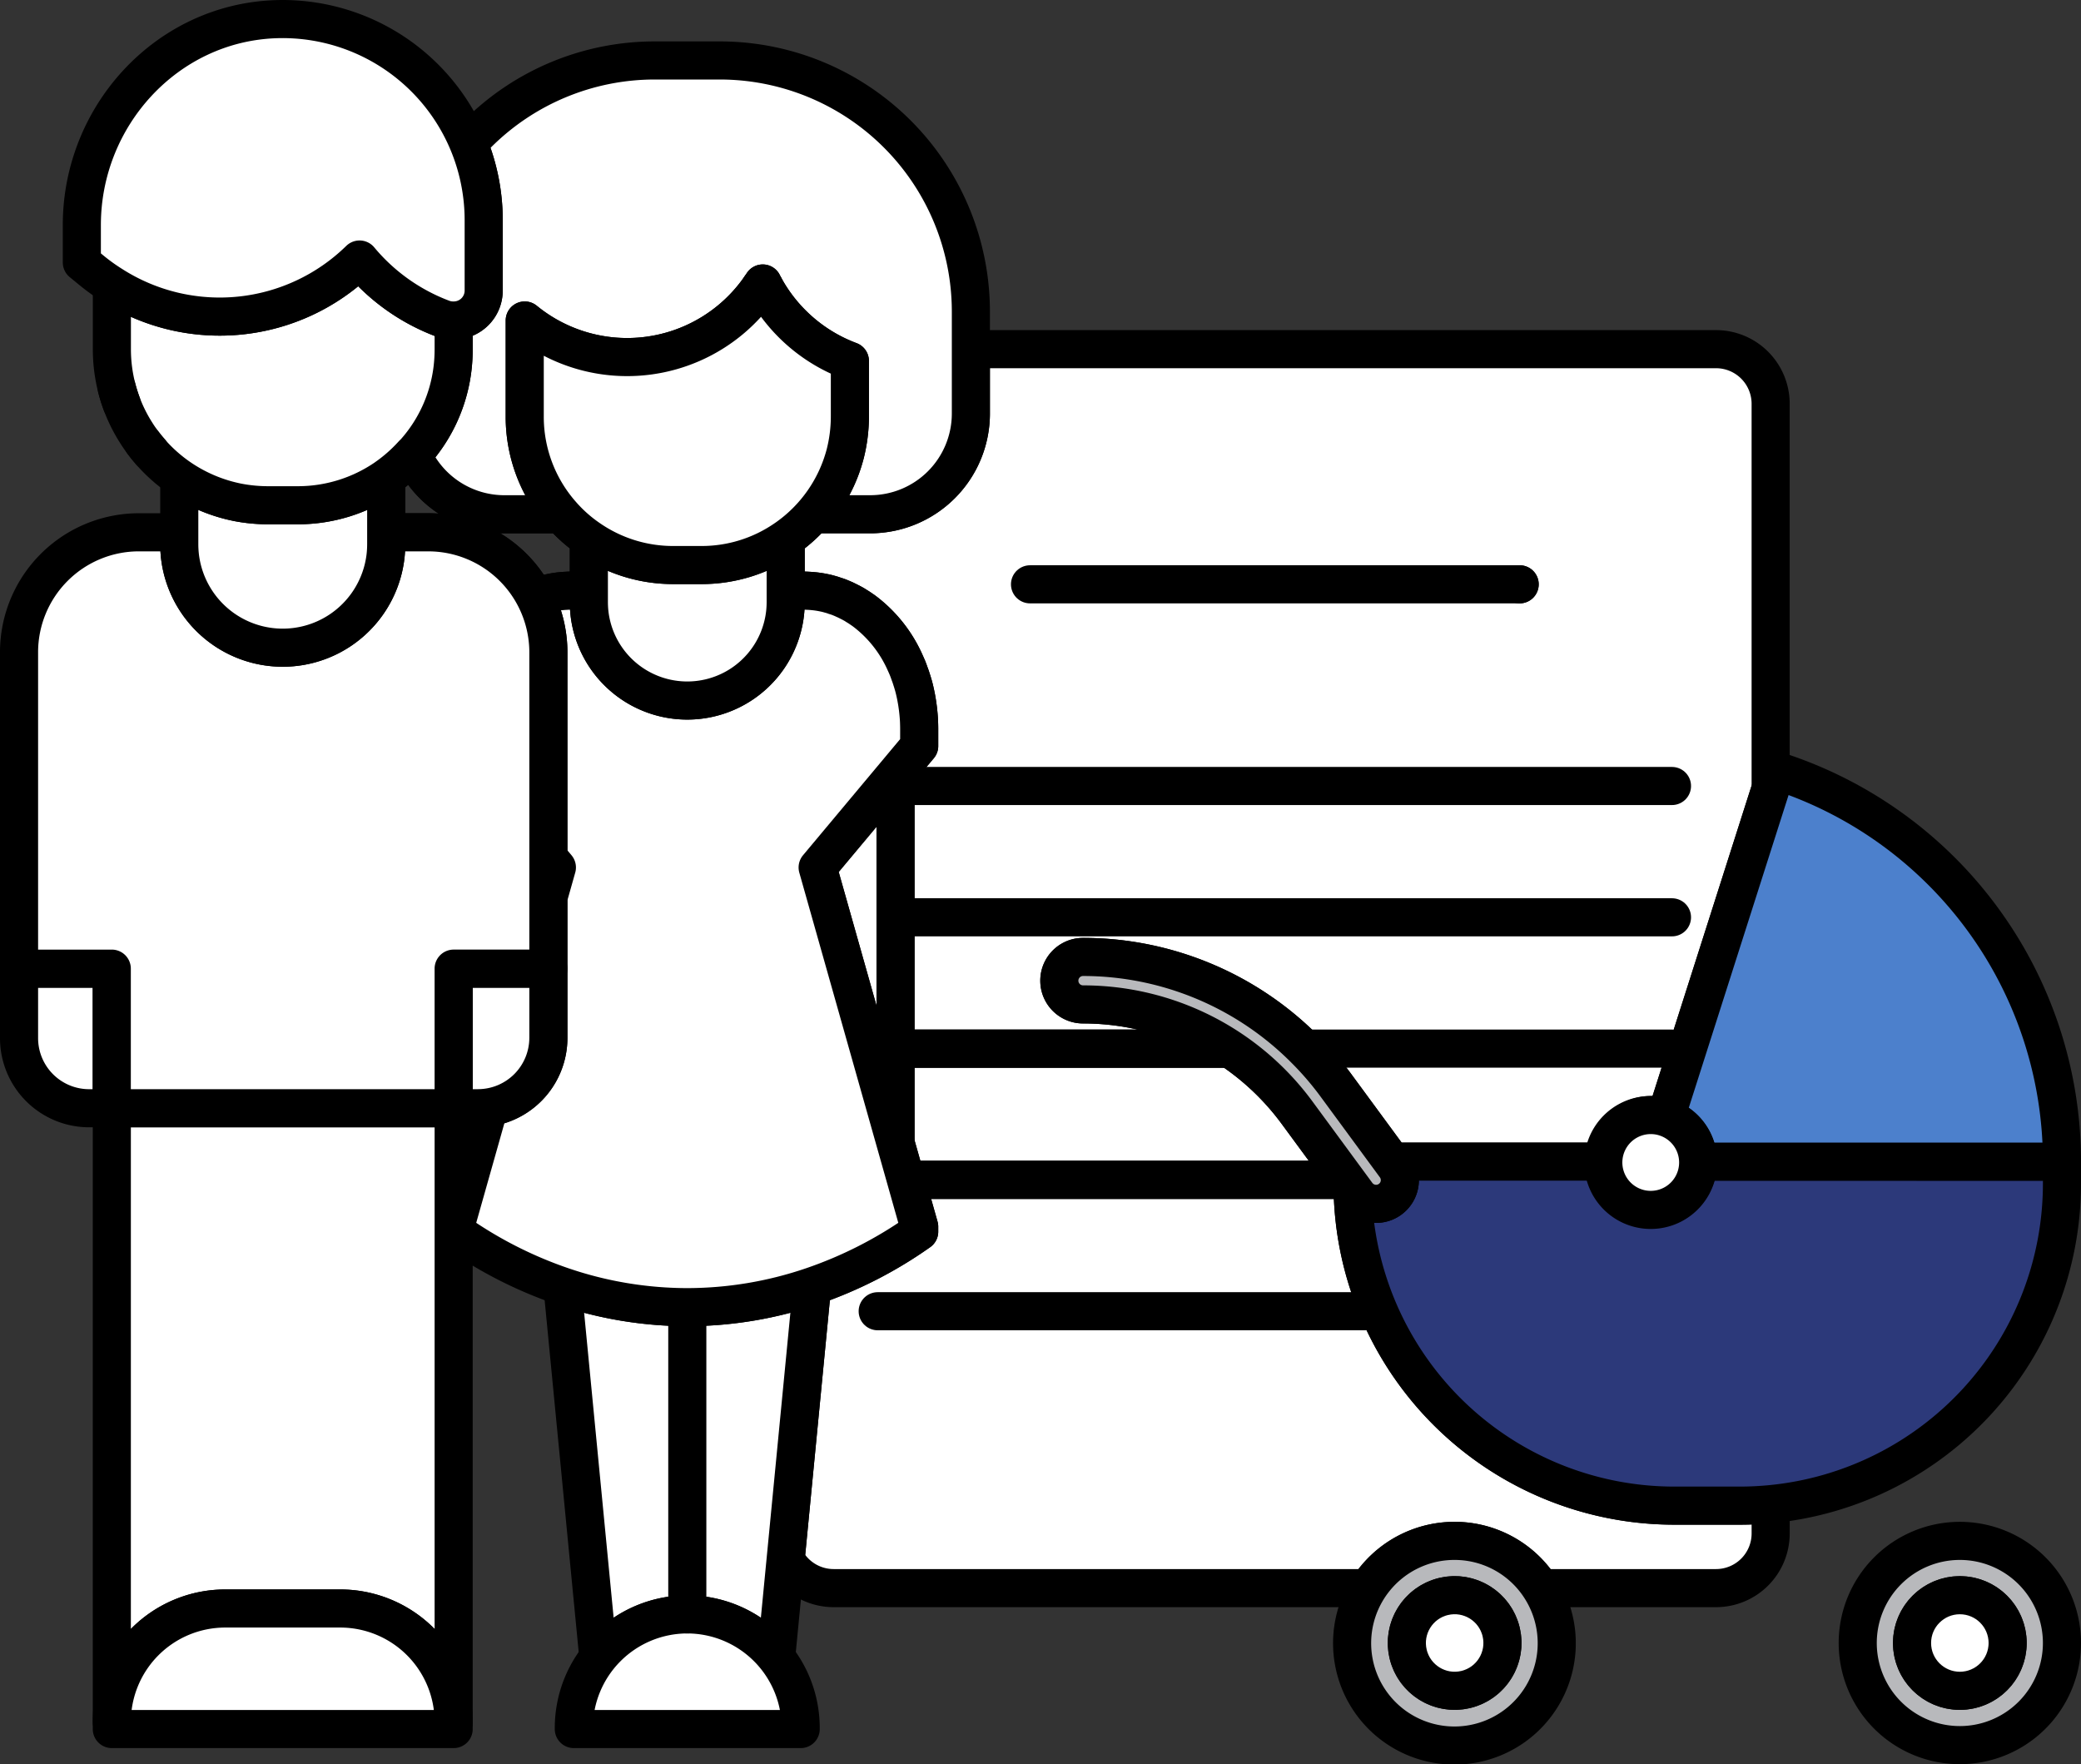 <?xml version="1.0" encoding="UTF-8"?> <svg xmlns="http://www.w3.org/2000/svg" id="Слой_1" data-name="Слой 1" width="218.486" height="185.208" viewBox="0 0 218.486 185.208"><rect x="0" y="0" width="218.486" height="185.208" fill="#333333" stroke="none"/><defs><style> .cls-1 { fill: none; } .cls-1, .cls-2, .cls-3, .cls-4, .cls-5 { stroke: #000; stroke-linecap: round; stroke-linejoin: round; stroke-width: 4px; } .cls-2 { fill: #fff; } .cls-3 { fill: #2c397a; } .cls-4 { fill: #4c80cc; } .cls-5 { fill: #b8b9bc; } </style></defs><g><path class="cls-1" d="M58.947,53.988H52.956a10.57,10.57,0,0,1-9.653-6.268,16.436,16.436,0,0,1-2.75,2.421l-.006.006v5.734h4.443a12.573,12.573,0,0,1,11.185,6.837c.157-.06.315-.12.479-.171.181-.066.353-.122.534-.169s.369-.094.55-.131a10.483,10.483,0,0,1,1.083-.178c.204-.019.4-.038.605-.047.165-.009.338-.019.51-.019H61.824V56.553A15.198,15.198,0,0,1,58.947,53.988Z"></path><path class="cls-2" d="M129.115,110.086H94.021V119.53h-.129l1.227,4.341h46.25l-5.183-7.051A27.875,27.875,0,0,0,129.115,110.086Z"></path><path class="cls-2" d="M91.357,53.988H85.374a15.475,15.475,0,0,1-2.881,2.567l-.004.002v5.446h1.888c.173,0,.345.009.51.019.204.009.4.028.605.047a10.351,10.351,0,0,1,1.06.169q.283.056.565.141a5.176,5.176,0,0,1,.534.169,5.889,5.889,0,0,1,.565.197c.133.056.275.113.408.178a.409.409,0,0,1,.11.047c.157.075.314.15.471.234.102.047.204.103.306.159a3.993,3.993,0,0,1,.377.225c.204.122.408.253.605.394.149.094.291.206.44.319a13.758,13.758,0,0,1,4.114,5.3c.078.169.149.338.228.516.086.216.165.432.243.657.079.197.141.394.204.6.063.178.11.356.165.535.071.244.133.497.188.75.047.206.086.403.126.61.039.216.078.432.11.657.031.216.063.441.086.657.024.225.047.45.063.675.016.169.024.338.031.507.008.244.016.488.016.732v1.82l-2.486,2.973v1.224h0v13.785h0v13.785h35.094a27.889,27.889,0,0,0-15.404-4.639,2.492,2.492,0,1,1,0-4.984,32.867,32.867,0,0,1,23.222,9.624h0a32.846,32.846,0,0,1,3.269,3.783l5.94,8.082H168.512a4.89,4.89,0,0,1,4.89-4.89,4.837,4.837,0,0,1,1.48.253l11.02-34.53V42.392a5.736,5.736,0,0,0-5.736-5.736H101.932v6.757A10.575,10.575,0,0,1,91.357,53.988Zm68.194,7.355h0Z"></path><path class="cls-2" d="M175.814,158.064a33.815,33.815,0,0,1-31.045-20.409h0a33.674,33.674,0,0,1-2.754-12.905l-.647-.88H95.119l1.388,4.911v.516a44.202,44.202,0,0,1-11.246,5.746l-2.776,28.684a5.734,5.734,0,0,0,5.041,2.997h56.167a10.703,10.703,0,0,1,18.062,0h18.412a5.736,5.736,0,0,0,5.736-5.736V157.907c-1.063.101-2.138.157-3.228.157Z"></path><line class="cls-1" x1="175.543" y1="82.516" x2="94.021" y2="82.516"></line><line class="cls-1" x1="175.543" y1="96.301" x2="94.021" y2="96.301"></line><line class="cls-1" x1="108.142" y1="61.343" x2="159.551" y2="61.343"></line><line class="cls-1" x1="136.934" y1="110.086" x2="175.543" y2="110.086"></line><line class="cls-1" x1="94.021" y1="110.086" x2="129.115" y2="110.086"></line><line class="cls-1" x1="95.119" y1="123.871" x2="141.368" y2="123.871"></line><line class="cls-1" x1="92.15" y1="137.656" x2="144.769" y2="137.656"></line><path class="cls-3" d="M178.293,121.951a4.89,4.89,0,1,1-9.781,0H146.143l.342.466a2.492,2.492,0,0,1-4.016,2.952l-.454-.617a33.774,33.774,0,0,0,33.799,33.313h6.861c1.089,0,2.165-.056,3.228-.157a33.812,33.812,0,0,0,30.584-33.654v-2.302Z"></path><path class="cls-4" d="M178.293,121.951h38.194a43.084,43.084,0,0,0-29.985-41.044l-.599,1.877-11.02,34.53A4.874,4.874,0,0,1,178.293,121.951Z"></path><path class="cls-5" d="M152.724,161.765a10.743,10.743,0,1,0,9.031,4.959A10.704,10.704,0,0,0,152.724,161.765Zm0,15.739a5.018,5.018,0,1,1,5.018-5.018A5.018,5.018,0,0,1,152.724,177.504Z"></path><circle class="cls-2" cx="152.724" cy="172.486" r="5.018" transform="translate(-35.544 39.703) rotate(-13.283)"></circle><path class="cls-5" d="M205.765,161.765a10.721,10.721,0,1,0,10.721,10.721A10.721,10.721,0,0,0,205.765,161.765Zm0,15.739a5.018,5.018,0,1,1,5.018-5.018A5.018,5.018,0,0,1,205.765,177.504Z"></path><circle class="cls-2" cx="205.765" cy="172.486" r="5.018"></circle><path class="cls-5" d="M136.934,110.086a32.867,32.867,0,0,0-23.222-9.624,2.492,2.492,0,1,0,0,4.984,27.894,27.894,0,0,1,22.475,11.373l5.183,7.051.647.88.454.617a2.492,2.492,0,0,0,4.016-2.952l-.342-.466-5.94-8.082A32.846,32.846,0,0,0,136.934,110.086Z"></path><path class="cls-2" d="M174.882,117.313a4.837,4.837,0,0,0-1.48-.253,4.98,4.98,0,1,0,1.48.253Z"></path><path class="cls-2" d="M72.16,137.229v0a40.73,40.73,0,0,1-13.109-2.186l3.771,38.965a11.887,11.887,0,0,1,18.667-0l.995-10.281,2.776-28.684A40.734,40.734,0,0,1,72.16,137.229Z"></path><path class="cls-2" d="M72.156,169.482a11.931,11.931,0,0,0-11.91,11.91v.126H84.066v-.126a11.931,11.931,0,0,0-11.91-11.91Z"></path><line class="cls-1" x1="72.16" y1="137.229" x2="72.16" y2="169.482"></line><polygon class="cls-2" points="58.468 91.068 57.575 90.001 57.575 94.226 58.468 91.068"></polygon><path class="cls-2" d="M50.292,116.342V119.53h.129l.927-3.28A7.385,7.385,0,0,1,50.292,116.342Z"></path><polygon class="cls-2" points="94.021 110.086 94.021 96.301 94.021 82.516 94.021 81.292 85.845 91.068 93.891 119.53 94.021 119.53 94.021 110.086"></polygon><path class="cls-2" d="M72.16,137.229a40.734,40.734,0,0,0,13.101-2.186,44.202,44.202,0,0,0,11.246-5.746v-.516l-1.388-4.911L93.891,119.53,85.845,91.068l8.176-9.776,2.486-2.973v-1.82c0-.244-.008-.488-.016-.732-.008-.169-.016-.338-.031-.507-.016-.225-.039-.45-.063-.675-.023-.216-.055-.441-.086-.657-.031-.225-.071-.441-.11-.657-.039-.206-.079-.403-.126-.61-.055-.253-.118-.507-.188-.75-.055-.178-.102-.357-.165-.535-.063-.206-.126-.403-.204-.6-.078-.225-.157-.441-.243-.657-.078-.178-.149-.347-.228-.516a13.758,13.758,0,0,0-4.114-5.3c-.149-.113-.291-.225-.44-.319-.196-.141-.4-.272-.605-.394a3.993,3.993,0,0,0-.377-.225c-.102-.056-.204-.113-.306-.159-.157-.084-.314-.159-.471-.234a.409.409,0,0,0-.11-.047c-.133-.066-.275-.122-.408-.178a5.889,5.889,0,0,0-.565-.197,5.176,5.176,0,0,0-.534-.169q-.283-.084-.565-.141a10.351,10.351,0,0,0-1.06-.169c-.204-.019-.4-.038-.605-.047-.165-.009-.338-.019-.51-.019H82.489v1.212a10.976,10.976,0,0,1-.063,1.146,10.334,10.334,0,0,1-20.539,0,10.976,10.976,0,0,1-.063-1.146V62.005H59.936c-.173,0-.345.009-.51.019-.204.009-.4.028-.605.047a10.483,10.483,0,0,0-1.083.178c-.181.038-.369.084-.55.131s-.353.103-.534.169c-.164.051-.322.111-.479.171a12.538,12.538,0,0,1,1.4,5.758V90.001l.893,1.067-.893,3.158v14.761a7.355,7.355,0,0,1-6.227,7.263L50.422,119.53,47.806,128.781v.516a44.2,44.2,0,0,0,11.246,5.746A40.73,40.73,0,0,0,72.16,137.229Z"></path><path class="cls-2" d="M50.783,30.512A3.141,3.141,0,0,1,47.629,33.647V36.653a17.187,17.187,0,0,1-.126,2.092,16.088,16.088,0,0,1-3.922,8.695c-.087.099-.189.184-.278.281a10.57,10.57,0,0,0,9.653,6.268H58.947a15.497,15.497,0,0,1-3.855-10.254V33.646A16.979,16.979,0,0,0,79.808,30.168c.094-.133.188-.267.275-.408.063.141.141.275.212.408a16.992,16.992,0,0,0,8.935,7.726v5.841a15.937,15.937,0,0,1-.487,3.894A15.452,15.452,0,0,1,85.374,53.988h5.983a10.575,10.575,0,0,0,10.576-10.576V32.751A26.371,26.371,0,0,0,75.537,6.347h-6.76a26.301,26.301,0,0,0-18.631,7.702c-.329.328-.648.667-.959,1.012a20.984,20.984,0,0,1,1.597,8.039Z"></path><path class="cls-2" d="M73.644,59.319H70.677a15.506,15.506,0,0,1-8.848-2.764l-.004-.003v6.664a10.976,10.976,0,0,0,.063,1.146,10.334,10.334,0,0,0,20.539,0,10.976,10.976,0,0,0,.063-1.146V56.558A15.463,15.463,0,0,1,73.644,59.319Z"></path><path class="cls-2" d="M61.824,56.553l.004.003a15.506,15.506,0,0,0,8.848,2.764h2.968a15.463,15.463,0,0,0,8.844-2.761l.004-.002A15.637,15.637,0,0,0,88.742,47.629a15.937,15.937,0,0,0,.487-3.894V37.893A16.992,16.992,0,0,1,80.294,30.168H79.808a16.979,16.979,0,0,1-24.716,3.478V43.735a15.497,15.497,0,0,0,3.855,10.254A15.198,15.198,0,0,0,61.824,56.553Z"></path><path class="cls-2" d="M80.082,29.76c-.086.141-.181.275-.275.408h.487C80.224,30.034,80.145,29.901,80.082,29.76Z"></path><path class="cls-2" d="M11.74,180.773A11.91,11.91,0,0,1,23.65,168.864H35.72a11.91,11.91,0,0,1,11.91,11.91v-64.427H11.74Z"></path><path class="cls-2" d="M2,101.69v7.297a7.36,7.36,0,0,0,7.359,7.359h2.376V101.69Z"></path><path class="cls-2" d="M57.575,108.987v-7.297h-9.946V116.346h2.586c.026,0,.051-.004.076-.004a7.396,7.396,0,0,0,7.283-7.356Z"></path><path class="cls-2" d="M47.629,101.69h9.946V68.478a12.613,12.613,0,0,0-12.585-12.595H40.548V57.14a11.541,11.541,0,0,1-.066,1.205,10.865,10.865,0,0,1-21.594,0,11.541,11.541,0,0,1-.066-1.205V55.882h-4.237A12.588,12.588,0,0,0,2,68.478v33.213h9.736V116.346H47.629V101.69Z"></path><path class="cls-2" d="M35.72,168.864H23.65a11.91,11.91,0,0,0-11.91,11.91v.744H47.629v-.744A11.91,11.91,0,0,0,35.72,168.864Z"></path><path class="cls-2" d="M18.888,58.345a10.865,10.865,0,0,0,21.594,0,11.541,11.541,0,0,0,.066-1.205v-6.992c-.002.001-.005,0-.005.005A16.312,16.312,0,0,1,31.249,53.043h-3.123a16.885,16.885,0,0,1-3.112-.294,16.476,16.476,0,0,1-6.192-2.607l-0-0v6.998A11.541,11.541,0,0,0,18.888,58.345Z"></path><path class="cls-2" d="M25.014,52.749a16.885,16.885,0,0,0,3.112.294H31.249a16.312,16.312,0,0,0,9.294-2.891c0-.005.002-.003.005-.005l.006-.006a16.436,16.436,0,0,0,2.75-2.421c.089-.097.191-.181.278-.281a16.088,16.088,0,0,0,3.922-8.695,17.187,17.187,0,0,0,.126-2.092V33.647a3.104,3.104,0,0,1-1.098-.177,20.901,20.901,0,0,1-8.78-6.225A20.991,20.991,0,0,1,11.746,29.921V36.653a16.392,16.392,0,0,0,.515,4.09c.147.557.315,1.104.515,1.64a16.065,16.065,0,0,0,1.514,3.038c.221.357.463.704.715,1.041s.515.662.799.978H15.794a16.435,16.435,0,0,0,3.028,2.702l0.0 0A16.476,16.476,0,0,0,25.014,52.749Z"></path><path class="cls-2" d="M12.776,42.383c-.2-.536-.368-1.083-.515-1.64A14.835,14.835,0,0,0,12.776,42.383Z"></path><path class="cls-2" d="M15.005,46.462q.378.505.789.978h.01C15.521,47.124,15.258,46.798,15.005,46.462Z"></path><path class="cls-2" d="M37.752,27.245a20.901,20.901,0,0,0,8.78,6.225,3.104,3.104,0,0,0,1.098.177A3.141,3.141,0,0,0,50.783,30.512V23.1A21.116,21.116,0,0,0,28.872,2.016C17.456,2.451,8.592,12.197,8.592,23.622v3.927l1.156.947A20.705,20.705,0,0,0,11.746,29.921,20.991,20.991,0,0,0,37.752,27.245Z"></path></g></svg> 